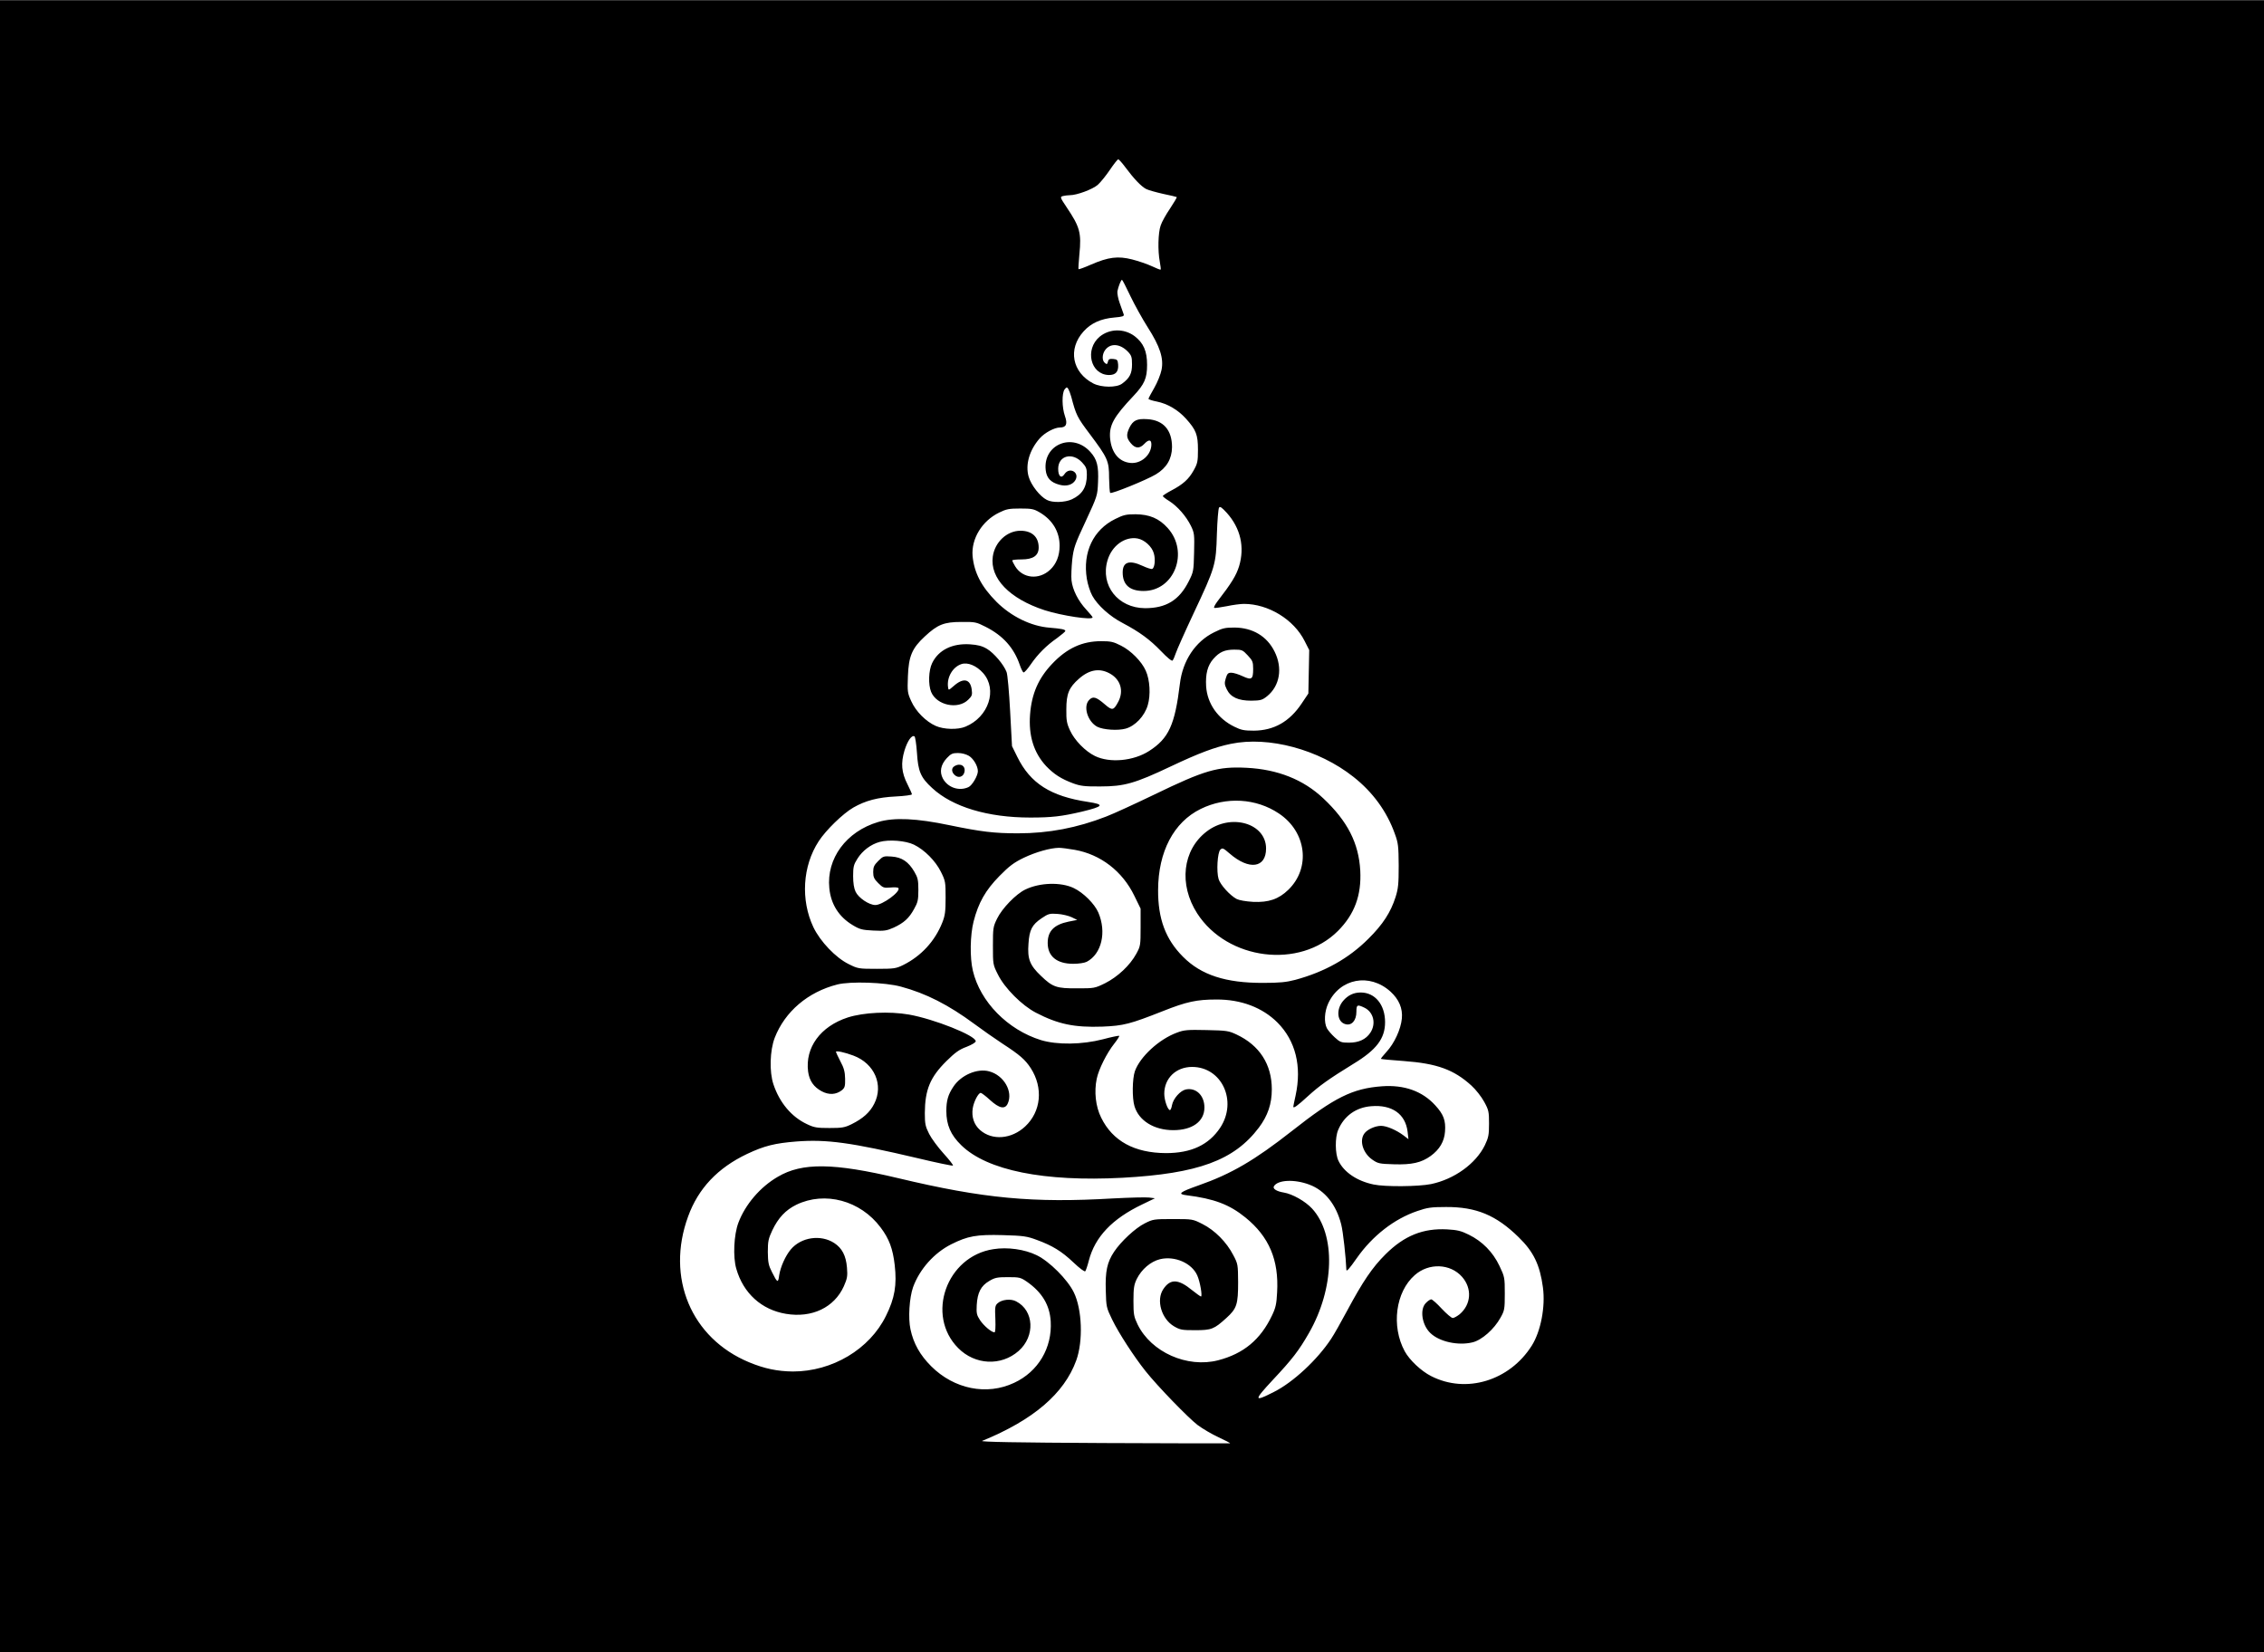 <?xml version="1.0" encoding="UTF-8" standalone="yes"?>
<svg version="1.0" xmlns="http://www.w3.org/2000/svg" width="1184pt" height="864pt" viewBox="0 0 1579 1152" preserveAspectRatio="xMidYMid meet">
  <g transform="translate(0,1152) scale(0.1,-0.1)" fill="#000000" stroke="none">
    <path d="M0 5760 l0 -5760 7895 0 7895 0 0 5760 0 5760 -7895 0 -7895 0 0
-5760z m7850 4593 c58 -78 109 -132 144 -150 16 -8 70 -23 119 -34 49 -10 91
-20 94 -22 2 -3 -19 -38 -46 -79 -28 -41 -58 -94 -66 -119 -18 -50 -21 -177
-6 -254 5 -27 8 -52 6 -54 -3 -2 -30 9 -62 24 -32 15 -94 36 -137 47 -99 25
-165 17 -287 -36 -45 -20 -84 -34 -87 -32 -2 2 1 49 6 103 15 150 4 191 -89
329 -46 69 -47 72 -26 78 12 3 34 6 48 6 50 0 159 41 195 72 20 18 58 65 85
105 27 40 53 73 58 73 5 0 28 -26 51 -57z m33 -895 c30 -62 84 -160 121 -218
87 -136 113 -218 97 -298 -6 -31 -29 -88 -51 -126 -22 -38 -40 -72 -40 -76 0
-4 26 -13 58 -19 75 -15 148 -58 204 -120 70 -78 83 -111 83 -216 0 -81 -3
-96 -30 -144 -34 -61 -73 -97 -157 -141 -32 -17 -58 -34 -58 -38 0 -4 20 -20
45 -35 58 -37 118 -106 151 -173 24 -50 25 -59 22 -186 -3 -128 -4 -135 -37
-200 -66 -132 -158 -188 -305 -188 -189 1 -313 159 -262 333 30 103 122 169
210 153 48 -9 100 -56 113 -103 13 -43 6 -102 -11 -109 -7 -3 -37 7 -67 21
-93 43 -139 28 -139 -46 0 -86 49 -129 146 -129 215 0 319 272 168 439 -60 67
-127 95 -224 96 -65 0 -84 -4 -142 -33 -153 -75 -228 -232 -198 -417 6 -38 23
-91 38 -118 36 -66 123 -145 213 -191 117 -62 188 -114 266 -195 46 -48 76
-72 81 -66 5 6 15 28 22 50 7 22 63 148 125 280 151 321 156 338 162 551 3 95
10 178 15 185 7 11 19 2 54 -36 96 -107 126 -238 86 -372 -20 -64 -51 -116
-153 -248 -16 -22 -26 -41 -20 -43 6 -2 45 4 87 12 42 9 96 16 120 16 170 0
348 -109 423 -259 l32 -63 -3 -152 -3 -151 -47 -70 c-84 -126 -193 -188 -333
-189 -67 0 -89 4 -135 27 -116 56 -190 161 -198 282 -5 87 10 145 50 191 43
49 80 65 146 65 53 0 59 -2 94 -40 34 -36 38 -46 38 -94 0 -73 -10 -81 -74
-51 -28 13 -63 24 -78 24 -23 0 -29 -6 -39 -39 -10 -33 -9 -44 7 -77 27 -55
80 -79 171 -79 65 1 76 4 110 31 89 72 110 197 52 312 -53 107 -153 166 -279
167 -65 0 -84 -4 -142 -33 -131 -64 -220 -198 -239 -359 -35 -288 -78 -381
-215 -469 -109 -70 -274 -85 -377 -35 -68 33 -143 110 -174 178 -23 49 -27 71
-26 148 0 108 18 152 89 214 74 65 148 76 222 31 68 -42 89 -117 53 -189 -34
-65 -43 -67 -95 -22 -60 52 -83 59 -109 32 -45 -44 -12 -152 56 -188 42 -21
142 -28 197 -13 67 18 133 88 155 164 21 71 15 176 -14 240 -28 64 -104 141
-173 175 -52 27 -72 31 -138 31 -132 0 -239 -49 -342 -158 -96 -101 -143 -209
-154 -354 -11 -148 26 -266 112 -359 55 -57 104 -89 190 -121 50 -18 80 -22
189 -21 165 0 240 21 489 139 201 95 309 135 420 158 264 55 614 -39 855 -230
135 -106 234 -242 289 -397 24 -65 26 -87 27 -222 0 -128 -3 -160 -22 -220
-34 -106 -88 -190 -189 -290 -137 -137 -304 -231 -511 -287 -62 -16 -108 -21
-223 -21 -261 -1 -433 55 -559 182 -122 122 -175 265 -174 466 1 267 109 473
297 565 177 87 387 75 546 -32 192 -128 223 -379 65 -532 -67 -65 -137 -89
-245 -84 -51 3 -97 11 -115 20 -47 25 -114 99 -126 139 -16 52 -8 185 12 205
15 14 20 12 65 -27 136 -118 254 -101 254 35 0 177 -246 248 -414 119 -169
-129 -196 -370 -66 -572 211 -326 714 -389 981 -122 116 116 165 249 156 421
-11 193 -89 345 -258 504 -139 131 -318 202 -535 213 -201 10 -291 -16 -644
-187 -135 -65 -285 -134 -335 -153 -203 -79 -401 -117 -615 -117 -167 0 -257
11 -475 56 -233 49 -389 56 -500 23 -223 -66 -362 -255 -341 -462 11 -112 67
-199 161 -256 51 -31 67 -35 145 -39 78 -4 94 -1 142 20 72 33 108 66 143 130
26 46 30 63 30 133 0 69 -4 86 -28 127 -41 70 -87 101 -158 106 -56 4 -60 3
-94 -31 -29 -29 -35 -42 -35 -77 0 -35 6 -48 35 -77 33 -33 39 -35 86 -31 27
3 52 1 55 -4 16 -25 -111 -118 -161 -118 -44 0 -118 50 -138 93 -11 23 -17 60
-17 109 0 65 4 80 30 121 35 56 93 100 155 117 65 18 181 9 239 -19 74 -36
151 -114 188 -189 32 -64 33 -72 33 -182 0 -96 -4 -124 -23 -172 -52 -131
-148 -234 -272 -296 -51 -25 -64 -27 -185 -27 -127 0 -132 1 -196 33 -90 44
-198 157 -246 257 -90 190 -76 427 37 600 50 77 169 193 242 235 84 48 170 71
296 77 61 3 112 10 112 15 0 5 -14 36 -31 70 -42 82 -47 147 -21 235 21 68 51
111 70 99 5 -3 13 -54 17 -113 8 -131 26 -174 106 -247 142 -132 388 -206 684
-206 150 0 219 8 360 41 153 37 161 50 43 68 -260 39 -402 129 -493 314 l-37
75 -13 243 c-7 134 -18 258 -25 274 -20 53 -89 133 -136 161 -35 21 -64 28
-119 32 -124 8 -220 -40 -264 -131 -25 -51 -28 -150 -7 -201 39 -94 188 -125
259 -54 26 25 29 34 24 71 -10 74 -59 84 -126 24 -36 -31 -36 -31 -39 -8 -10
68 32 141 93 161 44 15 106 -11 152 -63 101 -115 38 -306 -123 -373 -54 -23
-152 -20 -208 5 -68 30 -139 101 -171 173 -26 57 -27 67 -23 173 5 140 29 196
118 278 89 83 134 101 255 101 96 1 104 -1 169 -34 121 -61 197 -146 238 -265
9 -27 21 -51 26 -53 6 -2 28 23 50 55 50 73 110 133 185 185 31 23 57 45 57
49 0 11 -27 16 -110 23 -129 10 -268 78 -371 181 -105 106 -155 203 -166 319
-10 120 66 245 186 303 49 24 68 28 146 28 80 0 95 -3 136 -27 90 -53 139
-135 139 -233 0 -69 -23 -127 -66 -167 -78 -73 -192 -61 -244 24 -11 18 -20
36 -20 41 0 4 29 7 64 7 82 0 120 27 120 83 0 74 -47 117 -127 117 -94 0 -179
-79 -193 -180 -21 -152 117 -294 361 -374 122 -39 335 -71 335 -50 0 4 -20 28
-44 54 -57 61 -96 139 -103 204 -3 28 0 92 5 143 10 84 18 108 94 270 82 177
82 178 86 272 5 113 -7 159 -54 211 -124 137 -331 52 -311 -127 6 -55 35 -86
95 -102 49 -14 93 -1 112 32 31 54 -41 95 -76 42 -22 -34 -44 -16 -44 37 0 92
99 118 167 44 28 -30 33 -43 33 -85 0 -87 -32 -138 -105 -172 -48 -22 -135
-25 -174 -4 -48 24 -110 103 -127 162 -24 84 5 185 77 267 34 39 103 76 141
76 44 0 55 24 35 80 -21 60 -22 159 -2 186 13 16 16 17 25 4 5 -8 15 -33 21
-55 34 -129 41 -143 129 -260 126 -168 135 -188 135 -307 1 -54 4 -100 8 -104
9 -9 253 90 318 129 75 45 112 108 113 190 0 119 -60 188 -171 195 -74 5 -101
-8 -127 -61 -22 -48 -20 -70 10 -106 31 -38 62 -40 94 -6 31 33 50 32 50 -3 0
-73 -72 -137 -147 -129 -80 8 -132 72 -141 173 -7 89 24 147 163 294 77 82 95
123 95 217 0 96 -25 152 -87 200 -74 55 -175 53 -244 -4 -105 -89 -64 -263 63
-267 49 -1 70 23 66 74 -3 31 -6 35 -34 38 -25 2 -33 -1 -37 -19 -5 -19 -8
-20 -21 -9 -21 16 -20 59 0 88 36 52 105 48 160 -9 25 -26 29 -38 29 -89 0
-63 -16 -95 -69 -134 -38 -29 -144 -28 -201 1 -148 77 -179 240 -68 363 52 58
121 89 215 97 58 5 69 9 65 22 -3 9 -15 43 -27 76 -12 32 -19 71 -17 85 7 34
25 80 32 80 3 0 29 -51 58 -112z m-1125 -3208 c32 -20 62 -71 62 -107 0 -31
-40 -100 -66 -111 -65 -30 -144 -3 -178 60 -25 47 -15 97 28 143 28 30 40 35
77 35 26 0 57 -8 77 -20z m737 -655 c181 -32 333 -149 416 -320 l44 -90 0
-130 c0 -126 -1 -132 -30 -185 -44 -81 -130 -161 -217 -205 -73 -36 -77 -36
-195 -36 -144 -1 -171 8 -253 87 -78 74 -95 118 -87 224 6 97 25 133 92 178
46 31 55 34 110 30 33 -2 78 -13 99 -23 l39 -19 -61 -12 c-101 -21 -145 -66
-145 -149 0 -93 64 -145 178 -145 38 0 78 6 94 14 104 54 140 207 81 344 -26
60 -104 138 -171 170 -89 43 -237 39 -338 -10 -65 -31 -162 -131 -197 -203
-28 -57 -29 -67 -29 -190 0 -128 0 -131 35 -200 46 -94 168 -216 265 -266 154
-80 268 -104 464 -97 147 6 193 18 421 108 166 66 237 81 373 81 173 1 322
-56 427 -161 126 -127 170 -305 126 -508 -9 -40 -16 -75 -16 -78 0 -15 28 5
102 73 79 72 144 119 318 226 160 97 220 176 220 290 0 122 -70 207 -170 207
-49 0 -89 -19 -123 -59 -50 -60 -42 -147 17 -162 43 -12 76 26 76 86 0 50 6
53 56 29 64 -31 83 -112 41 -175 -31 -46 -80 -69 -149 -69 -53 0 -62 3 -99 37
-22 20 -47 49 -55 64 -21 42 -17 116 10 174 81 174 288 213 434 81 59 -54 86
-117 79 -188 -7 -74 -52 -173 -108 -233 -23 -25 -40 -47 -38 -48 2 -2 74 -9
160 -15 231 -17 349 -60 471 -171 31 -28 70 -78 89 -113 32 -58 34 -70 34
-153 0 -79 -4 -97 -29 -150 -63 -129 -213 -237 -375 -271 -89 -18 -321 -20
-401 -3 -116 24 -207 86 -245 165 -24 49 -25 163 -2 216 41 97 124 157 231
165 144 12 238 -54 253 -178 l6 -52 -34 26 c-49 37 -118 67 -157 67 -42 0 -98
-26 -117 -54 -36 -50 -9 -136 55 -181 40 -28 50 -30 151 -33 125 -4 192 11
257 58 62 45 95 101 100 170 6 77 -10 120 -68 183 -90 99 -216 144 -371 133
-206 -15 -332 -78 -629 -312 -260 -204 -422 -299 -650 -379 -133 -47 -151 -61
-84 -69 191 -24 298 -64 410 -155 165 -134 234 -296 221 -522 -4 -81 -10 -108
-36 -162 -80 -168 -198 -266 -376 -312 -215 -55 -466 56 -561 250 -26 55 -29
69 -29 165 0 89 4 112 23 152 34 68 97 122 162 138 103 25 222 -27 260 -113
20 -44 37 -147 26 -147 -4 0 -32 20 -62 44 -96 79 -152 81 -201 7 -51 -76 -13
-207 75 -259 43 -25 56 -27 147 -27 115 0 132 7 218 85 73 66 82 95 82 250 -1
122 -1 127 -34 189 -47 91 -129 173 -214 216 -69 35 -70 35 -207 35 -132 0
-139 -1 -196 -30 -65 -32 -166 -126 -214 -198 -49 -74 -62 -136 -58 -270 3
-114 4 -119 44 -202 46 -95 154 -261 233 -360 86 -108 297 -325 363 -376 35
-26 101 -65 147 -86 46 -21 82 -40 80 -42 -2 -1 -398 0 -879 2 -612 3 -867 8
-850 15 357 146 572 330 656 561 49 135 41 357 -17 475 -44 90 -170 216 -259
259 -84 41 -203 58 -302 42 -327 -50 -473 -461 -245 -690 117 -118 299 -127
421 -20 117 103 108 282 -17 346 -37 20 -100 13 -129 -13 -18 -16 -20 -27 -16
-111 2 -56 0 -92 -6 -92 -21 0 -75 46 -101 85 -23 35 -26 48 -23 105 5 87 29
134 87 168 40 24 57 27 131 27 80 0 88 -2 132 -32 106 -74 159 -163 166 -276
11 -185 -87 -351 -255 -429 -191 -90 -419 -44 -579 116 -77 77 -123 158 -144
257 -17 78 -8 219 18 294 46 126 147 239 266 299 116 58 176 69 361 64 143 -4
168 -8 235 -33 110 -40 175 -80 257 -158 42 -40 77 -66 82 -61 4 5 16 39 25
75 43 165 163 291 372 391 l89 43 -40 5 c-22 3 -134 0 -250 -6 -562 -33 -904
-1 -1500 141 -450 107 -671 110 -840 10 -123 -71 -227 -193 -275 -320 -32 -84
-39 -239 -15 -321 49 -172 177 -287 347 -315 181 -30 336 44 403 192 24 55 27
70 22 131 -7 83 -34 135 -89 171 -94 61 -231 41 -303 -45 -37 -44 -72 -122
-81 -181 -7 -55 -12 -53 -50 23 -24 47 -28 67 -29 140 0 75 4 93 31 151 42 88
93 142 168 179 199 96 447 30 588 -159 59 -78 85 -148 98 -262 16 -138 0 -232
-61 -354 -114 -233 -375 -388 -649 -388 -108 1 -199 20 -305 64 -405 168 -582
591 -426 1017 71 196 207 339 411 436 121 57 194 75 345 87 212 16 380 -7 843
-116 133 -32 245 -55 248 -52 4 3 -26 41 -65 84 -39 43 -85 105 -101 137 -26
52 -30 69 -30 145 1 163 37 250 150 362 61 60 89 81 141 100 38 15 64 31 64
39 0 40 -291 155 -465 186 -138 24 -317 15 -427 -20 -191 -62 -299 -210 -277
-378 9 -64 39 -107 95 -137 51 -27 100 -24 141 8 20 17 23 28 22 80 -1 48 -8
75 -33 121 -17 33 -31 63 -31 66 0 10 61 -3 122 -26 147 -55 212 -205 145
-336 -30 -60 -79 -103 -157 -142 -49 -24 -67 -27 -155 -27 -88 0 -107 3 -157
27 -107 50 -191 149 -234 278 -29 87 -25 235 9 324 71 183 232 320 437 372 91
23 333 15 443 -15 175 -47 332 -127 512 -260 55 -41 144 -103 197 -138 120
-78 158 -111 197 -171 88 -137 72 -302 -39 -406 -95 -89 -230 -100 -315 -25
-42 37 -60 91 -51 151 7 46 39 108 56 108 5 0 35 -22 65 -50 65 -59 104 -66
123 -25 39 84 -27 198 -129 225 -83 23 -197 -26 -250 -107 -37 -55 -49 -98
-49 -169 0 -97 30 -167 104 -239 180 -176 578 -256 1124 -227 528 29 779 121
952 350 62 83 90 165 90 267 0 174 -86 307 -246 382 -55 26 -69 28 -209 31
-133 3 -157 1 -207 -18 -125 -46 -257 -168 -293 -269 -18 -52 -20 -187 -3
-243 30 -102 137 -168 271 -168 133 0 217 61 217 158 0 84 -58 140 -129 126
-39 -8 -88 -63 -97 -109 -3 -19 -10 -35 -14 -35 -16 0 -40 69 -40 114 0 108
82 187 194 187 208 0 318 -239 196 -424 -80 -120 -202 -177 -378 -177 -220 1
-372 84 -452 247 -39 78 -50 182 -31 272 14 67 71 180 122 244 22 28 37 52 35
55 -3 2 -54 -8 -113 -24 -147 -38 -320 -40 -433 -6 -232 72 -424 267 -475 484
-22 92 -19 248 5 343 34 132 83 218 180 317 70 71 101 94 171 128 82 39 183
68 244 69 17 0 66 -6 110 -14z m1637 -2335 c108 -40 187 -139 222 -277 13 -48
33 -234 36 -316 0 -17 20 5 73 81 109 155 260 273 422 328 70 24 96 28 200 28
211 1 350 -57 507 -211 104 -101 148 -193 169 -350 18 -135 -15 -306 -78 -406
-155 -245 -458 -337 -702 -212 -69 35 -150 111 -184 173 -95 175 -64 414 70
531 98 87 248 81 330 -12 71 -81 64 -192 -17 -261 -18 -14 -39 -26 -48 -26 -9
0 -43 29 -77 65 -33 36 -66 65 -73 65 -7 0 -24 -11 -37 -25 -45 -44 -28 -155
32 -211 63 -60 193 -88 292 -64 65 15 152 92 196 172 28 50 30 59 30 168 0
112 -1 117 -37 193 -46 97 -120 172 -214 218 -54 27 -81 33 -151 37 -168 9
-299 -44 -429 -173 -93 -92 -159 -190 -269 -395 -43 -80 -92 -167 -111 -195
-96 -146 -265 -303 -398 -370 -143 -73 -144 -62 -9 83 137 146 182 205 252
327 179 312 188 687 22 868 -47 51 -137 102 -198 112 -50 8 -79 27 -68 44 27
45 144 50 247 11z"/>
    <path d="M6658 6179 c-24 -13 -23 -42 1 -63 25 -23 59 -13 67 20 11 43 -27 67
-68 43z"/>
  </g>
</svg>